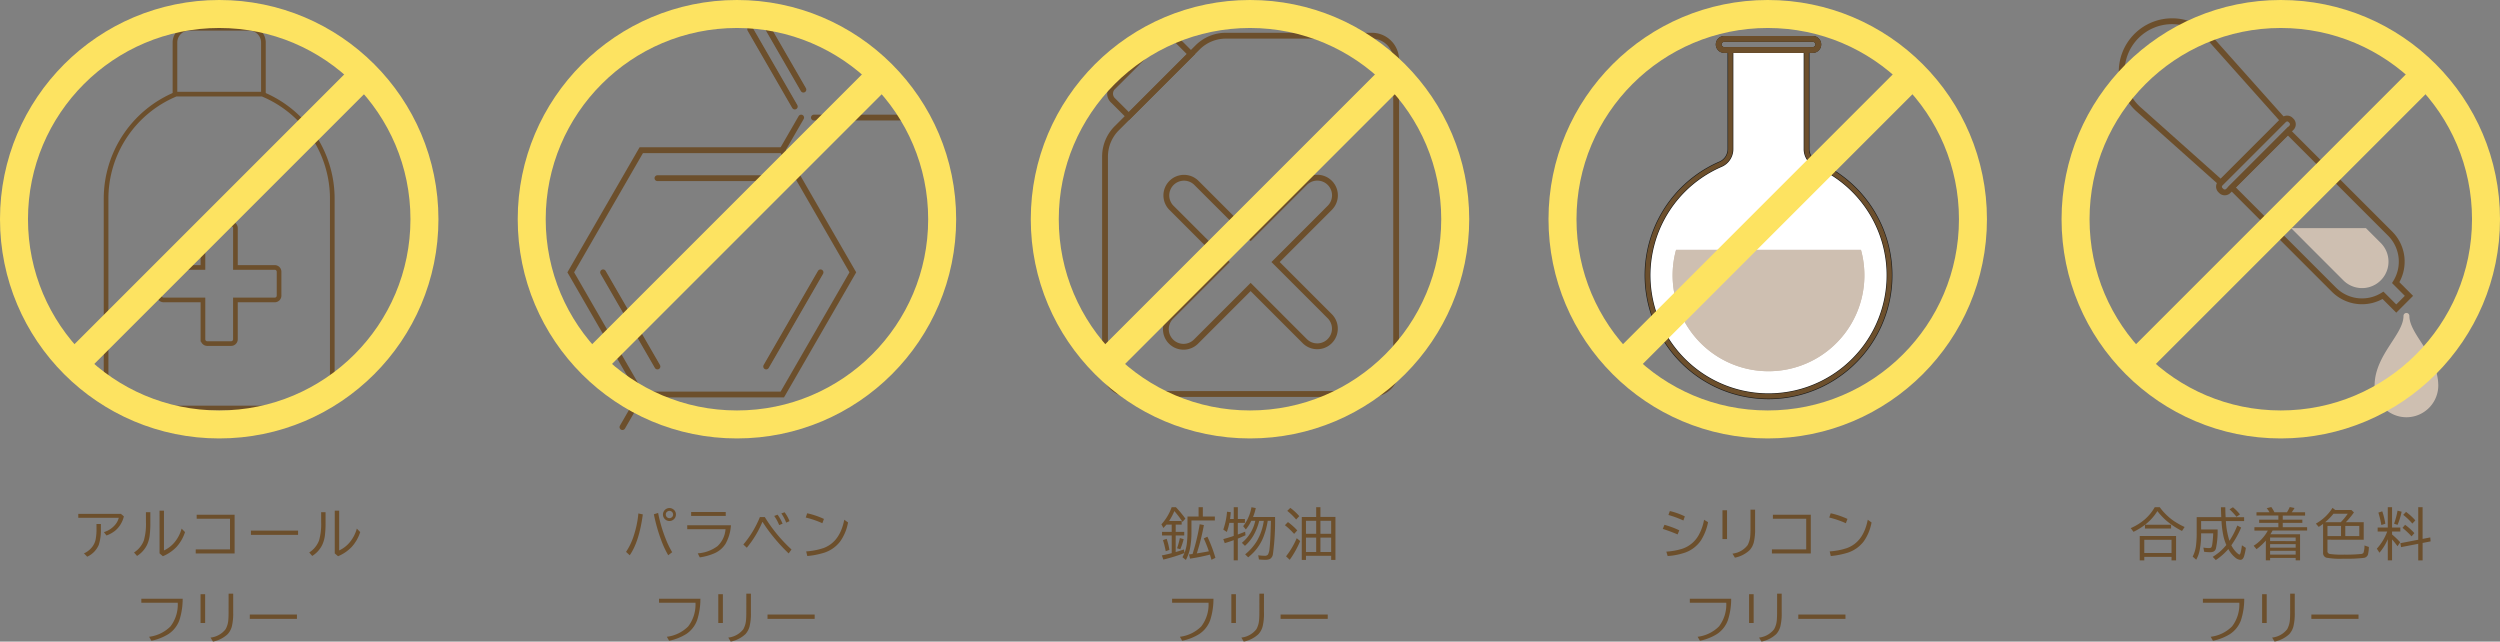 <svg xmlns="http://www.w3.org/2000/svg" xmlns:xlink="http://www.w3.org/1999/xlink" width="536" height="137.563" viewBox="0 0 536 137.563">
  <rect x="0" y="0" width="536" height="137.563" fill="#808080" stroke="none"/>
  <defs>
    <clipPath id="clip-path">
      <rect id="長方形_17442" data-name="長方形 17442" width="94" height="94" transform="translate(428 4995)" fill="#fff" stroke="#707070" stroke-width="1"/>
    </clipPath>
    <clipPath id="clip-path-2">
      <rect id="長方形_17433" data-name="長方形 17433" width="94" height="94" transform="translate(461 4350)" fill="none" stroke="#6c4f2c" stroke-width="1"/>
    </clipPath>
    <clipPath id="clip-path-3">
      <rect id="長方形_17435" data-name="長方形 17435" width="94" height="94" transform="translate(843 4350)" fill="#d1d1d1" stroke="#707070" stroke-width="1"/>
    </clipPath>
    <clipPath id="clip-path-4">
      <rect id="長方形_17441" data-name="長方形 17441" width="94" height="94" transform="translate(790 4998)" fill="#fff" stroke="#707070" stroke-width="1"/>
    </clipPath>
    <clipPath id="clip-path-5">
      <rect id="長方形_17436" data-name="長方形 17436" width="94" height="94" transform="translate(748 4566)" fill="#d1d1d1" stroke="#707070" stroke-width="1"/>
    </clipPath>
  </defs>
  <g id="products_bubble-cleansing_point03_icon_ol_pc" transform="translate(-448 -5238.501)">
    <g id="outline">
      <path id="パス_360989" data-name="パス 360989" d="M-18.083-7.406A22.091,22.091,0,0,0-21.288-8.59l.3-.844a15.36,15.36,0,0,1,3.217,1.143ZM-19.32-4.418A32.75,32.75,0,0,0-22.5-5.6l.357-.879A18.935,18.935,0,0,1-18.962-5.3ZM-21.734-.732a14.421,14.421,0,0,0,3.451-.627,6.3,6.3,0,0,0,3.422-2.807,10.521,10.521,0,0,0,1.213-3.393l.855.516a11.352,11.352,0,0,1-1.5,3.867,6.892,6.892,0,0,1-3.281,2.6,14.26,14.26,0,0,1-3.885.791ZM-9.705-9.6h.984v6.176h-.984Zm6.012-.123h.984V-5.7A11.689,11.689,0,0,1-2.991-2.7a3.937,3.937,0,0,1-.891,1.658A6.438,6.438,0,0,1-7.039.563L-7.555-.3A4.732,4.732,0,0,0-4.327-2.1a4.834,4.834,0,0,0,.58-2.033q.053-.586.053-1.559Zm4.8,1.078H9.237V-.334H.9v-.879H8.252V-7.781H1.11ZM16.753-6.82a19.921,19.921,0,0,0-3.562-1.219l.311-.914A16.879,16.879,0,0,1,17.093-7.74ZM13.284-.779A14.7,14.7,0,0,0,17.011-1.5q3.521-1.318,4.436-6.07l.814.586a10.141,10.141,0,0,1-1.7,4.09A7.068,7.068,0,0,1,17.1-.486a17.564,17.564,0,0,1-3.58.7ZM-16.7,9.369h8.865a14.825,14.825,0,0,1-.691,4.564,6.013,6.013,0,0,1-2.326,2.988,11.054,11.054,0,0,1-3.686,1.459l-.492-.855a7.8,7.8,0,0,0,4.594-2.238A7.737,7.737,0,0,0-8.89,10.23H-16.7ZM-4,8.4h.984v6.176H-4Zm6.012-.123h.984V12.3A11.689,11.689,0,0,1,2.71,15.3a3.937,3.937,0,0,1-.891,1.658,6.438,6.438,0,0,1-3.158,1.6l-.516-.861a4.732,4.732,0,0,0,3.229-1.8,4.834,4.834,0,0,0,.58-2.033q.053-.586.053-1.559Zm4.546,4.477H16.666v.926H6.553Z" transform="translate(827 5357.501)" fill="#6c4f2c"/>
      <path id="パス_360988" data-name="パス 360988" d="M-12.555-7.418v2.391a17.916,17.916,0,0,1-.334,3.762,9.592,9.592,0,0,1-.855,2.32l-.738-.586a8.187,8.187,0,0,0,.967-3.182,20.907,20.907,0,0,0,.111-2.314V-8.256h2.379v-2h.914v2h2.578v.838Zm-4.793.123h2.7v.768h-1.283v1.559H-14.1V-4.2h-1.834V-.639q.082-.029.217-.064.621-.182,1.57-.5l.082.779A35.22,35.22,0,0,1-18.585.973L-18.9.082q1.137-.223,2.115-.486V-4.2H-18.86v-.768h2.074V-6.527h-1.131q-.258.311-.656.721l-.422-.779a10.64,10.64,0,0,0,2.2-3.674h.908q.07.082.152.164A22.74,22.74,0,0,1-13.85-7.8l-.621.686a19.726,19.726,0,0,0-1.746-2.309A12.961,12.961,0,0,1-17.348-7.295Zm8.76,7.2q-.053.012-.111.029a40.1,40.1,0,0,1-4.154.838l-.223-.9q.5-.059.762-.094.012-.047.035-.117A45.677,45.677,0,0,0-10.786-6.6l.9.176A48.332,48.332,0,0,1-11.36-.492l-.047.141Q-10.112-.545-8.823-.8a24.745,24.745,0,0,0-1.09-2.76l.779-.375A29.833,29.833,0,0,1-7.417.6l-.838.422q-.223-.773-.3-1Zm-9.48-.727a19.208,19.208,0,0,0-.592-2.379l.791-.275a14.167,14.167,0,0,1,.592,2.367Zm2.432-.627a18.723,18.723,0,0,0,.6-2.186l.814.229a14.546,14.546,0,0,1-.721,2.162Zm18.6-5.883H1.975l-.029.123A12.452,12.452,0,0,1,.8-4.295,9.018,9.018,0,0,1-1.084-1.969l-.656-.65A8.38,8.38,0,0,0,1.131-7.336H.27A8.208,8.208,0,0,1-.9-5.484l-.562-.7A9.192,9.192,0,0,0,.311-10.248l.926.176A11.232,11.232,0,0,1,.65-8.15H5.373A52.218,52.218,0,0,1,4.916-.193,1.447,1.447,0,0,1,4.283.838a2.282,2.282,0,0,1-1.037.182q-.586,0-1.33-.07l-.152-.9A10.315,10.315,0,0,0,3.135.158a.833.833,0,0,0,.721-.27,3.067,3.067,0,0,0,.328-1.23q.182-1.436.293-5.6l.012-.393H3.8a16.733,16.733,0,0,1-.937,3.51A10.226,10.226,0,0,1,.8-.6,14.646,14.646,0,0,1-.387.492l-.656-.639A11.062,11.062,0,0,0,1.43-2.93,11.951,11.951,0,0,0,2.959-7.336Zm-7.236-.393h.785V-10.26h.879v2.531H-1.09V-6.9H-2.613v2.5q.879-.322,1.57-.6l.082.756q-.8.381-1.553.68l-.1.041V1.137h-.879v-4.33l-.129.047q-.879.322-1.793.6l-.311-.873q1.184-.322,2.232-.674V-6.9h-.926a13.021,13.021,0,0,1-.551,1.957l-.756-.516a14.936,14.936,0,0,0,.8-3.826l.814.105Q-4.2-8.227-4.277-7.729ZM14.19-8.162v-2.1H15.1v2.1h3.217V1.043h-.914V.17H12v.873h-.9V-8.162ZM12-7.336v2.777H14.19V-7.336Zm0,3.592V-.656H14.19V-3.744ZM15.1-7.336v2.777h2.3V-7.336Zm0,3.592V-.656h2.3V-3.744ZM9.889-7.617a12.525,12.525,0,0,0-1.9-1.852l.65-.645a11.49,11.49,0,0,1,1.928,1.775ZM9.456-4.535A15.955,15.955,0,0,0,7.487-6.4l.65-.668a13.383,13.383,0,0,1,2,1.787ZM7.727.275a17.217,17.217,0,0,0,2.291-3.885L10.762-3A20.723,20.723,0,0,1,8.518,1.02ZM-16.7,9.369h8.865a14.825,14.825,0,0,1-.691,4.564,6.013,6.013,0,0,1-2.326,2.988,11.054,11.054,0,0,1-3.686,1.459l-.492-.855a7.8,7.8,0,0,0,4.594-2.238A7.737,7.737,0,0,0-8.89,10.23H-16.7ZM-4,8.4h.984v6.176H-4Zm6.012-.123h.984V12.3A11.689,11.689,0,0,1,2.71,15.3a3.937,3.937,0,0,1-.891,1.658,6.438,6.438,0,0,1-3.158,1.6l-.516-.861a4.732,4.732,0,0,0,3.229-1.8,4.834,4.834,0,0,0,.58-2.033q.053-.586.053-1.559Zm4.546,4.477H16.666v.926H6.553Z" transform="translate(716 5357.501)" fill="#6c4f2c"/>
      <path id="パス_360987" data-name="パス 360987" d="M-23.776-.674a13.716,13.716,0,0,0,1.729-3.715,21.038,21.038,0,0,0,.914-4.529l.955.205q-.785,5.865-2.807,8.76Zm9.047.721A19.971,19.971,0,0,1-16.258-3.24a36.341,36.341,0,0,1-1.553-5.5l.914-.287a30.639,30.639,0,0,0,1.6,5.5A19.656,19.656,0,0,0-13.885-.609Zm.258-10.125a1.365,1.365,0,0,1,.762.234,1.317,1.317,0,0,1,.627,1.16,1.348,1.348,0,0,1-.41.979,1.349,1.349,0,0,1-.99.41,1.351,1.351,0,0,1-.621-.152,1.432,1.432,0,0,1-.527-.475,1.365,1.365,0,0,1-.234-.773,1.35,1.35,0,0,1,.176-.659,1.362,1.362,0,0,1,.475-.507A1.356,1.356,0,0,1-14.471-10.078Zm-.006.609a.769.769,0,0,0-.4.117.727.727,0,0,0-.375.668.757.757,0,0,0,.2.521.759.759,0,0,0,.586.258A.74.74,0,0,0-14.108-8a.729.729,0,0,0,.416-.686.765.765,0,0,0-.24-.568A.764.764,0,0,0-14.477-9.469Zm4.657.24H-2.4v.85H-9.82Zm-.838,2.842h9.369a9.213,9.213,0,0,1-1.166,4A5.337,5.337,0,0,1-4.71-.428,11.922,11.922,0,0,1-7.968.5L-8.4-.363A7.954,7.954,0,0,0-4.189-1.893a5.461,5.461,0,0,0,1.74-3.645h-8.209ZM1.371-2.256A21.657,21.657,0,0,0,4.921-8.139H5.976A32.506,32.506,0,0,0,11.7-1.189l-.609.844a37.147,37.147,0,0,1-3.316-3.6A32.629,32.629,0,0,1,5.5-7.09H5.449A21.593,21.593,0,0,1,2.115-1.57ZM9.052-6.422A9.25,9.25,0,0,0,7.992-8.379l.721-.275A9.248,9.248,0,0,1,9.785-6.721Zm1.512-.527A9.927,9.927,0,0,0,9.521-8.918l.691-.252a7.655,7.655,0,0,1,1.061,1.9Zm7.751.129a19.921,19.921,0,0,0-3.562-1.219l.311-.914A16.879,16.879,0,0,1,18.654-7.74ZM14.846-.779A14.7,14.7,0,0,0,18.572-1.5q3.521-1.318,4.436-6.07l.814.586a10.141,10.141,0,0,1-1.7,4.09A7.068,7.068,0,0,1,18.666-.486a17.564,17.564,0,0,1-3.58.7ZM-16.7,9.369h8.865a14.825,14.825,0,0,1-.691,4.564,6.013,6.013,0,0,1-2.326,2.988,11.054,11.054,0,0,1-3.686,1.459l-.492-.855a7.8,7.8,0,0,0,4.594-2.238A7.737,7.737,0,0,0-8.89,10.23H-16.7ZM-4,8.4h.984v6.176H-4Zm6.012-.123h.984V12.3A11.689,11.689,0,0,1,2.71,15.3a3.937,3.937,0,0,1-.891,1.658,6.438,6.438,0,0,1-3.158,1.6l-.516-.861a4.732,4.732,0,0,0,3.229-1.8,4.834,4.834,0,0,0,.58-2.033q.053-.586.053-1.559Zm4.546,4.477H16.666v.926H6.553Z" transform="translate(606 5357.501)" fill="#6c4f2c"/>
      <path id="パス_360986" data-name="パス 360986" d="M-30.214-8.83h9.135l.633.539A5.639,5.639,0,0,1-22.3-5.227a6.688,6.688,0,0,1-1.863,1.037l-.562-.721A5.056,5.056,0,0,0-22.14-6.7a3.767,3.767,0,0,0,.6-1.277h-8.678Zm3.9,2.18h.943v.984a10.243,10.243,0,0,1-.451,3.48A4.922,4.922,0,0,1-28.3.357L-29-.357a4.567,4.567,0,0,0,1.916-1.588,3.926,3.926,0,0,0,.574-1.324,11.7,11.7,0,0,0,.2-2.4Zm10.6-2.531h.949v2.051a23.189,23.189,0,0,1-.135,2.883,6.851,6.851,0,0,1-.586,2.092A5.813,5.813,0,0,1-17.618.193l-.645-.744a5.255,5.255,0,0,0,2.109-2.584A12.914,12.914,0,0,0-15.708-7.1Zm2.918-.334h.949V-.984A6.571,6.571,0,0,0-9.673-2.619,7.808,7.808,0,0,0-8.061-5.666l.732.744A8.707,8.707,0,0,1-9.151-1.746a8.623,8.623,0,0,1-2.93,2l-.709-.609Zm7.962.873H3.3V-.334H-5.039v-.879H2.314V-7.781H-4.828ZM6.8-5.244H16.909v.926H6.8ZM21.853-9.182H22.8v2.051a23.189,23.189,0,0,1-.135,2.883,6.851,6.851,0,0,1-.586,2.092A5.813,5.813,0,0,1,19.943.193L19.3-.551a5.255,5.255,0,0,0,2.109-2.584A12.914,12.914,0,0,0,21.853-7.1Zm2.918-.334h.949V-.984a6.571,6.571,0,0,0,2.168-1.635A7.808,7.808,0,0,0,29.5-5.666l.732.744A8.707,8.707,0,0,1,28.41-1.746a8.623,8.623,0,0,1-2.93,2l-.709-.609ZM-16.7,9.369h8.865a14.825,14.825,0,0,1-.691,4.564,6.013,6.013,0,0,1-2.326,2.988,11.054,11.054,0,0,1-3.686,1.459l-.492-.855a7.8,7.8,0,0,0,4.594-2.238A7.737,7.737,0,0,0-8.89,10.23H-16.7ZM-4,8.4h.984v6.176H-4Zm6.012-.123h.984V12.3A11.689,11.689,0,0,1,2.71,15.3a3.937,3.937,0,0,1-.891,1.658,6.438,6.438,0,0,1-3.158,1.6l-.516-.861a4.732,4.732,0,0,0,3.229-1.8,4.834,4.834,0,0,0,.58-2.033q.053-.586.053-1.559Zm4.546,4.477H16.666v.926H6.553Z" transform="translate(495 5357.501)" fill="#6c4f2c"/>
      <path id="パス_360985" data-name="パス 360985" d="M-29.107-6.492h5.59v.814h-5.607v-.8a14.248,14.248,0,0,1-2.449,1.5l-.6-.791a11.885,11.885,0,0,0,3.152-1.992,10.015,10.015,0,0,0,2-2.5h1.066a12.722,12.722,0,0,0,2.988,2.936,16.946,16.946,0,0,0,2.35,1.313l-.562.85a16.762,16.762,0,0,1-3.5-2.338,15.232,15.232,0,0,1-1.781-1.922A10.851,10.851,0,0,1-29.107-6.492Zm6.656,2.414V1.143h-.973V.387h-5.842v.756h-.973V-4.078Zm-6.814.814V-.439h5.842V-3.264Zm18.257.211a16.806,16.806,0,0,0,1.682-3.27l.826.428a19.979,19.979,0,0,1-2.1,3.8A5.553,5.553,0,0,0-9.438-.5q.428.393.58.393.275,0,.527-1.98l.838.551a10.7,10.7,0,0,1-.4,1.869q-.258.7-.773.7A1.938,1.938,0,0,1-9.755.551a5.939,5.939,0,0,1-1.488-1.84,13.2,13.2,0,0,1-2.689,2.367l-.662-.691A13.293,13.293,0,0,0-13.083-.7a11.483,11.483,0,0,0,1.406-1.459,10.213,10.213,0,0,1-.609-1.857,21.069,21.069,0,0,1-.428-3.27h-4.365v1.8h3.539a17.974,17.974,0,0,1-.369,4.1,1.041,1.041,0,0,1-.516.645,1.82,1.82,0,0,1-.773.135q-.369,0-1.084-.07L-16.429-.7l-.17-.9a7.8,7.8,0,0,0,1.254.111q.4,0,.516-.252a3.584,3.584,0,0,0,.164-.779,20.331,20.331,0,0,0,.176-2.139h-2.59q-.006.111-.006.293a16.307,16.307,0,0,1-.369,3.639A6.942,6.942,0,0,1-18.134,1l-.756-.662a7.141,7.141,0,0,0,.715-2.379,23.01,23.01,0,0,0,.146-2.865V-8.121h5.268l-.012-.328q-.041-.85-.059-1.8h.938q.012,1.178.07,2.133h3.961v.838H-11.77A16.624,16.624,0,0,0-11.009-3.053ZM-9.5-8.2A12.223,12.223,0,0,0-10.991-9.8l.732-.445A10.456,10.456,0,0,1-8.747-8.713ZM-2.291.621v.516h-.914V-3.1a12.35,12.35,0,0,1-2,1.846l-.609-.738A8.843,8.843,0,0,0-2.777-5.244H-5.654v-.721H-.516V-6.9H-4.635v-.686H-.516v-.879H-5.209V-9.17H-2.42a5.437,5.437,0,0,0-.6-.873l.984-.252A8.321,8.321,0,0,1-1.365-9.17H1.318a6.235,6.235,0,0,0,.6-1.125l1.031.211a9.352,9.352,0,0,1-.6.914H5.209v.709H.422v.879h4.2V-6.9H.422v.932H5.643v.721H-1.764q-.2.375-.463.8H4.131V1.137H3.193V.621Zm0-.709H3.193V-.914H-2.291Zm0-1.488H3.193v-.762H-2.291Zm0-1.412H3.193v-.768H-2.291Zm12.3-.3V-.879a.59.59,0,0,0,.475.645,18.564,18.564,0,0,0,3.111.146,32.884,32.884,0,0,0,3.58-.135.665.665,0,0,0,.563-.287,4.669,4.669,0,0,0,.205-1.541l.943.322a8.147,8.147,0,0,1-.187,1.6,1.061,1.061,0,0,1-.9.738A31.056,31.056,0,0,1,13.47.785,16.714,16.714,0,0,1,9.743.563,1.079,1.079,0,0,1,9.069-.586V-6.68a11.28,11.28,0,0,1-.937.645l-.609-.7a9.931,9.931,0,0,0,3.568-3.375l.6.457h3.457l.539.516A17.672,17.672,0,0,1,13.95-7.043h3.832v3.756Zm0-.779h2.906V-6.24H10.007ZM9.52-7.043h3.34a11.664,11.664,0,0,0,1.494-1.816H11.3A13.153,13.153,0,0,1,9.52-7.043Zm4.307.8v2.174h3.006V-6.24ZM22.943-3.4A11.155,11.155,0,0,1,21.156-.5l-.562-.861A11.1,11.1,0,0,0,22.82-5.045H20.769v-.85h2.174V-10.26h.914v4.365h1.775v.85H23.857v.633L24-4.289a17.667,17.667,0,0,1,1.6,1.547l-.574.855A17.1,17.1,0,0,0,23.857-3.34V1.137h-.914Zm7.465.809V1.143H29.47V-2.408l-3.686.715-.141-.85,3.826-.738V-10.26h.938v6.8l1.646-.316.07.85ZM21.566-6.434A22.056,22.056,0,0,0,20.927-9.1l.832-.275a15.881,15.881,0,0,1,.656,2.666Zm2.725-.287a16.74,16.74,0,0,0,.744-2.795l.873.229a14.876,14.876,0,0,1-.873,2.818Zm3.92-.023a13.841,13.841,0,0,0-1.963-1.875l.609-.633A13.117,13.117,0,0,1,28.849-7.43Zm-.176,2.736A17.848,17.848,0,0,0,26.1-5.83l.551-.65a12.415,12.415,0,0,1,1.992,1.787ZM-16.7,9.369h8.865a14.825,14.825,0,0,1-.691,4.564,6.013,6.013,0,0,1-2.326,2.988,11.054,11.054,0,0,1-3.686,1.459l-.492-.855a7.8,7.8,0,0,0,4.594-2.238A7.737,7.737,0,0,0-8.89,10.23H-16.7ZM-4,8.4h.984v6.176H-4Zm6.012-.123h.984V12.3A11.689,11.689,0,0,1,2.71,15.3a3.937,3.937,0,0,1-.891,1.658,6.438,6.438,0,0,1-3.158,1.6l-.516-.861a4.732,4.732,0,0,0,3.229-1.8,4.834,4.834,0,0,0,.58-2.033q.053-.586.053-1.559Zm4.546,4.477H16.666v.926H6.553Z" transform="translate(937 5357.501)" fill="#6c4f2c"/>
      <g id="グループ_17525" data-name="グループ 17525" transform="translate(20 243.501)">
        <g id="マスクグループ_1825" data-name="マスクグループ 1825" clip-path="url(#clip-path)">
          <g id="グループ_17520" data-name="グループ 17520" transform="translate(450.743 5001.064)">
            <path id="パス_360945" data-name="パス 360945" d="M23.831,14.624V3.548A3.048,3.048,0,0,1,26.879.5H39.746a3.048,3.048,0,0,1,3.048,3.048V14.624" transform="translate(-9.063 -0.5)" fill="none" stroke="#6c4f2c" stroke-miterlimit="10" stroke-width="1"/>
            <path id="パス_360947" data-name="パス 360947" d="M34.021,22.814H15.479A24.254,24.254,0,0,0,.5,45.224v38.9A5.972,5.972,0,0,0,6.472,90.1H43.027A5.972,5.972,0,0,0,49,84.129v-38.9A24.254,24.254,0,0,0,34.021,22.814Z" transform="translate(-0.5 -8.69)" fill="none" stroke="#6c4f2c" stroke-miterlimit="10" stroke-width="1"/>
            <path id="パス_360949" data-name="パス 360949" d="M43.281,76.085H34.846V67.65a.924.924,0,0,0-.924-.924H28.808a.924.924,0,0,0-.924.924v8.434H19.449a.924.924,0,0,0-.924.924v5.114a.924.924,0,0,0,.924.924h8.434v8.434a.924.924,0,0,0,.924.924h5.114a.924.924,0,0,0,.924-.924V83.047h8.434a.924.924,0,0,0,.924-.924V77.009A.924.924,0,0,0,43.281,76.085Z" transform="translate(-7.114 -24.806)" fill="none" stroke="#6c4f2c" stroke-miterlimit="10" stroke-width="1"/>
          </g>
        </g>
        <g id="グループ_17517" data-name="グループ 17517" transform="translate(217 533)" style="mix-blend-mode: multiply;isolation: isolate">
          <g id="楕円形_786" data-name="楕円形 786" transform="translate(211 4462)" fill="none" stroke="#fde361" stroke-width="6">
            <circle cx="47" cy="47" r="47" stroke="none"/>
            <circle cx="47" cy="47" r="44" fill="none"/>
          </g>
          <line id="線_2856" data-name="線 2856" y1="65" x2="65" transform="translate(225.5 4476.5)" fill="none" stroke="#fde361" stroke-width="6"/>
        </g>
      </g>
      <g id="グループ_17526" data-name="グループ 17526" transform="translate(4 243.501)">
        <g id="マスクグループ_1819" data-name="マスクグループ 1819" transform="translate(94 645)" clip-path="url(#clip-path-2)">
          <g id="グループ_17510" data-name="グループ 17510" transform="translate(472.371 4352.646)">
            <path id="パス_360919" data-name="パス 360919" d="M46.081,49.493H15.841L.722,75.681l15.12,26.189h30.24L61.2,75.681Z" transform="translate(-0.722 -19.938)" fill="none" stroke="#6c4f2c" stroke-linecap="round" stroke-miterlimit="10" stroke-width="1.25"/>
            <line id="線_2830" data-name="線 2830" x1="11.656" y1="20.188" transform="translate(6.929 55.743)" fill="#fff" stroke="#6c4f2c" stroke-width="1"/>
            <line id="線_2831" data-name="線 2831" x1="11.656" y1="20.188" transform="translate(6.929 55.743)" fill="none" stroke="#6c4f2c" stroke-linecap="round" stroke-miterlimit="10" stroke-width="1.25"/>
            <line id="線_2832" data-name="線 2832" x1="11.656" y2="20.188" transform="translate(41.895 55.743)" fill="#fff" stroke="#6c4f2c" stroke-width="1"/>
            <line id="線_2833" data-name="線 2833" x1="11.656" y2="20.188" transform="translate(41.895 55.743)" fill="none" stroke="#6c4f2c" stroke-linecap="round" stroke-miterlimit="10" stroke-width="1.25"/>
            <path id="パス_360920" data-name="パス 360920" d="M31.45,59.414h0Z" transform="translate(-12.866 -23.859)" fill="none" stroke="#6c4f2c" stroke-width="1"/>
            <line id="線_2834" data-name="線 2834" x2="23.311" transform="translate(18.584 35.555)" fill="none" stroke="#6c4f2c" stroke-linecap="round" stroke-miterlimit="10" stroke-width="1.25"/>
            <path id="パス_360921" data-name="パス 360921" d="M86.913,37.93h0Z" transform="translate(-34.785 -15.369)" fill="none" stroke="#6c4f2c" stroke-width="1"/>
            <line id="線_2835" data-name="線 2835" x2="19.134" transform="translate(52.128 22.562)" fill="none" stroke="#6c4f2c" stroke-linecap="round" stroke-miterlimit="10" stroke-width="1.25"/>
            <line id="線_2836" data-name="線 2836" x2="9.567" y2="16.57" transform="translate(38.465 3.626)" fill="#fff" stroke="#6c4f2c" stroke-width="1"/>
            <line id="線_2837" data-name="線 2837" x2="9.567" y2="16.57" transform="translate(38.465 3.626)" fill="none" stroke="#6c4f2c" stroke-linecap="round" stroke-miterlimit="10" stroke-width="1.25"/>
            <line id="線_2838" data-name="線 2838" x2="9.567" y2="16.57" transform="translate(40.309)" fill="#fff" stroke="#6c4f2c" stroke-width="1"/>
            <line id="線_2839" data-name="線 2839" x2="9.567" y2="16.57" transform="translate(40.309)" fill="none" stroke="#6c4f2c" stroke-linecap="round" stroke-miterlimit="10" stroke-width="1.25"/>
            <line id="線_2840" data-name="線 2840" y1="6.993" x2="4.038" transform="translate(45.359 22.562)" fill="none" stroke="#6c4f2c" stroke-linecap="round" stroke-miterlimit="10" stroke-width="1.25"/>
            <line id="線_2841" data-name="線 2841" y1="6.993" x2="4.038" transform="translate(11.082 81.932)" fill="none" stroke="#6c4f2c" stroke-linecap="round" stroke-miterlimit="10" stroke-width="1.25"/>
          </g>
        </g>
        <g id="グループ_17521" data-name="グループ 17521" transform="translate(344 533)" style="mix-blend-mode: multiply;isolation: isolate">
          <g id="楕円形_786-2" data-name="楕円形 786" transform="translate(211 4462)" fill="none" stroke="#fde361" stroke-width="6">
            <circle cx="47" cy="47" r="47" stroke="none"/>
            <circle cx="47" cy="47" r="44" fill="none"/>
          </g>
          <line id="線_2856-2" data-name="線 2856" y1="65" x2="65" transform="translate(225.5 4476.5)" fill="none" stroke="#fde361" stroke-width="6"/>
        </g>
      </g>
      <g id="グループ_17527" data-name="グループ 17527" transform="translate(-13 243.501)">
        <g id="マスクグループ_1821" data-name="マスクグループ 1821" transform="translate(-161 645)" clip-path="url(#clip-path-3)">
          <g id="グループ_17512" data-name="グループ 17512" transform="translate(858.919 4357.581)">
            <path id="パス_360932" data-name="パス 360932" d="M439.964,19.664,422.641,36.987a8.6,8.6,0,0,0-2.519,6.083v45.7a5.2,5.2,0,0,0,5.2,5.2h52.017a5.2,5.2,0,0,0,5.2-5.2V22.348a5.2,5.2,0,0,0-5.2-5.2h-31.3A8.6,8.6,0,0,0,439.964,19.664Z" transform="translate(-420.122 -17.076)" fill="none" stroke="#6c4f2c" stroke-linecap="round" stroke-miterlimit="10" stroke-width="1.25"/>
            <path id="パス_360933" data-name="パス 360933" d="M439.174,21.05,425.856,34.368l-3.437-3.437a1.972,1.972,0,0,1,0-2.789l10.53-10.53a1.971,1.971,0,0,1,2.788,0Z" transform="translate(-420.757 -17.035)" fill="none" stroke="#6c4f2c" stroke-linecap="round" stroke-miterlimit="10" stroke-width="1.25"/>
            <path id="パス_360934" data-name="パス 360934" d="M464.358,83.5l11.66-11.66a3.783,3.783,0,0,0-5.349-5.35l-11.66,11.66-11.661-11.66A3.783,3.783,0,0,0,442,71.84l11.66,11.66L442,95.161a3.783,3.783,0,1,0,5.349,5.349l11.661-11.66,11.66,11.66a3.783,3.783,0,0,0,5.349-5.349Z" transform="translate(-427.796 -34.901)" fill="none" stroke="#6c4f2c" stroke-linecap="round" stroke-miterlimit="10" stroke-width="1.25"/>
          </g>
        </g>
        <g id="グループ_17522" data-name="グループ 17522" transform="translate(471 533)" style="mix-blend-mode: multiply;isolation: isolate">
          <g id="楕円形_786-3" data-name="楕円形 786" transform="translate(211 4462)" fill="none" stroke="#fde361" stroke-width="6">
            <circle cx="47" cy="47" r="47" stroke="none"/>
            <circle cx="47" cy="47" r="44" fill="none"/>
          </g>
          <line id="線_2856-3" data-name="線 2856" y1="65" x2="65" transform="translate(225.5 4476.5)" fill="none" stroke="#fde361" stroke-width="6"/>
        </g>
      </g>
      <g id="グループ_17528" data-name="グループ 17528" transform="translate(-14 243.501)">
        <g id="マスクグループ_1824" data-name="マスクグループ 1824" transform="translate(4 -3)" clip-path="url(#clip-path-4)">
          <g id="グループ_14581" data-name="グループ 14581" transform="translate(811.226 5006.339)">
            <g id="グループ_14569" data-name="グループ 14569" transform="translate(0 0)">
              <path id="長方形_15965" data-name="長方形 15965" d="M1.189,0H20.165a1.189,1.189,0,0,1,1.189,1.189v0a1.19,1.19,0,0,1-1.19,1.19H1.189A1.189,1.189,0,0,1,0,1.19v0A1.189,1.189,0,0,1,1.189,0Z" transform="translate(15.264)" fill="none" stroke="#191a1a" stroke-linecap="round" stroke-miterlimit="10" stroke-width="1.25"/>
              <path id="パス_360198" data-name="パス 360198" d="M199.341,30.8V9.563H183.013V30.8a3.52,3.52,0,0,1-2.1,3.24,25.942,25.942,0,1,0,20.542,0,3.526,3.526,0,0,1-2.11-3.243" transform="translate(-165.235 -7.183)" fill="#fff"/>
              <path id="パス_360199" data-name="パス 360199" d="M199.341,30.8V9.563H183.013V30.8a3.52,3.52,0,0,1-2.1,3.24,25.942,25.942,0,1,0,20.542,0A3.526,3.526,0,0,1,199.341,30.8Z" transform="translate(-165.235 -7.183)" fill="none" stroke="#191a1a" stroke-linecap="round" stroke-miterlimit="10" stroke-width="1.25"/>
              <path id="パス_360200" data-name="パス 360200" d="M174.477,77.269a20.559,20.559,0,1,0,39.642,0Z" transform="translate(-168.356 -32.037)" fill="#cebfb1"/>
            </g>
            <path id="長方形_15965-2" data-name="長方形 15965" d="M1.189,0H20.165a1.189,1.189,0,0,1,1.189,1.189v0a1.19,1.19,0,0,1-1.19,1.19H1.189A1.189,1.189,0,0,1,0,1.19v0A1.189,1.189,0,0,1,1.189,0Z" transform="translate(15.265 0)" fill="rgba(0,0,0,0)" stroke="#6c4f2c" stroke-linecap="round" stroke-miterlimit="10" stroke-width="1.25"/>
            <path id="パス_360198-2" data-name="パス 360198" d="M199.341,30.8V9.563H183.013V30.8a3.52,3.52,0,0,1-2.1,3.24,25.942,25.942,0,1,0,20.542,0,3.526,3.526,0,0,1-2.11-3.243" transform="translate(-165.235 -7.184)" fill="none" stroke="#6c4f2c" stroke-width="1"/>
            <path id="パス_360200-2" data-name="パス 360200" d="M174.477,77.269a20.559,20.559,0,1,0,39.642,0Z" transform="translate(-168.355 -32.037)" fill="#cebfb1"/>
          </g>
        </g>
        <g id="グループ_17523" data-name="グループ 17523" transform="translate(583 533)" style="mix-blend-mode: multiply;isolation: isolate">
          <g id="楕円形_786-4" data-name="楕円形 786" transform="translate(211 4462)" fill="none" stroke="#fde361" stroke-width="6">
            <circle cx="47" cy="47" r="47" stroke="none"/>
            <circle cx="47" cy="47" r="44" fill="none"/>
          </g>
          <line id="線_2856-4" data-name="線 2856" y1="65" x2="65" transform="translate(225.5 4476.5)" fill="none" stroke="#fde361" stroke-width="6"/>
        </g>
      </g>
      <g id="グループ_17529" data-name="グループ 17529" transform="translate(-41 243.501)">
        <g id="マスクグループ_1822" data-name="マスクグループ 1822" transform="translate(183 429)" clip-path="url(#clip-path-5)">
          <g id="グループ_17513" data-name="グループ 17513" transform="translate(760.886 4570.548)">
            <path id="パス_360935" data-name="パス 360935" d="M821.824,28.966,806.087,11.321a10.817,10.817,0,1,0-15.273,15.273l17.645,15.737Z" transform="translate(-787.196 -7.703)" fill="none" stroke="#6c4f2c" stroke-linecap="round" stroke-miterlimit="10" stroke-width="1.25"/>
            <path id="パス_360936" data-name="パス 360936" d="M820.775,56.322l-.171-.17a1.065,1.065,0,0,1,0-1.506L834.14,41.11a1.065,1.065,0,0,1,1.506,0l.17.171a1.065,1.065,0,0,1,0,1.506L822.281,56.322A1.065,1.065,0,0,1,820.775,56.322Z" transform="translate(-799.426 -19.933)" fill="none" stroke="#6c4f2c" stroke-linecap="round" stroke-miterlimit="10" stroke-width="1.25"/>
            <path id="パス_360937" data-name="パス 360937" d="M862.623,80.428l-2.84-2.84a8.5,8.5,0,0,0-1.2-10.509L836.658,45.155,824.626,57.187l21.923,21.924a8.506,8.506,0,0,0,10.51,1.2l2.84,2.84Z" transform="translate(-801.028 -21.543)" fill="none" stroke="#6c4f2c" stroke-linecap="round" stroke-miterlimit="10" stroke-width="1.25"/>
            <path id="パス_360938" data-name="パス 360938" d="M886.85,122.149c-.233-6.361-6.191-10.648-6.191-14.6a.629.629,0,0,0-1.258,0c0,3.948-5.958,8.235-6.191,14.6-.007.126-.011.253-.011.381a6.831,6.831,0,0,0,13.661,0C886.862,122.4,886.857,122.276,886.85,122.149Z" transform="translate(-818.977 -44.369)" fill="#cebfb1"/>
            <path id="パス_360939" data-name="パス 360939" d="M860.868,78.078H844.832l11.192,11.191a5.669,5.669,0,0,0,8.018-8.018Z" transform="translate(-808.494 -33.709)" fill="#cebfb1"/>
          </g>
        </g>
        <g id="グループ_17524" data-name="グループ 17524" transform="translate(720 533)" style="mix-blend-mode: multiply;isolation: isolate">
          <g id="楕円形_786-5" data-name="楕円形 786" transform="translate(211 4462)" fill="none" stroke="#fde361" stroke-width="6">
            <circle cx="47" cy="47" r="47" stroke="none"/>
            <circle cx="47" cy="47" r="44" fill="none"/>
          </g>
          <line id="線_2856-5" data-name="線 2856" y1="65" x2="65" transform="translate(225.5 4476.5)" fill="none" stroke="#fde361" stroke-width="6"/>
        </g>
      </g>
    </g>
  </g>
</svg>
